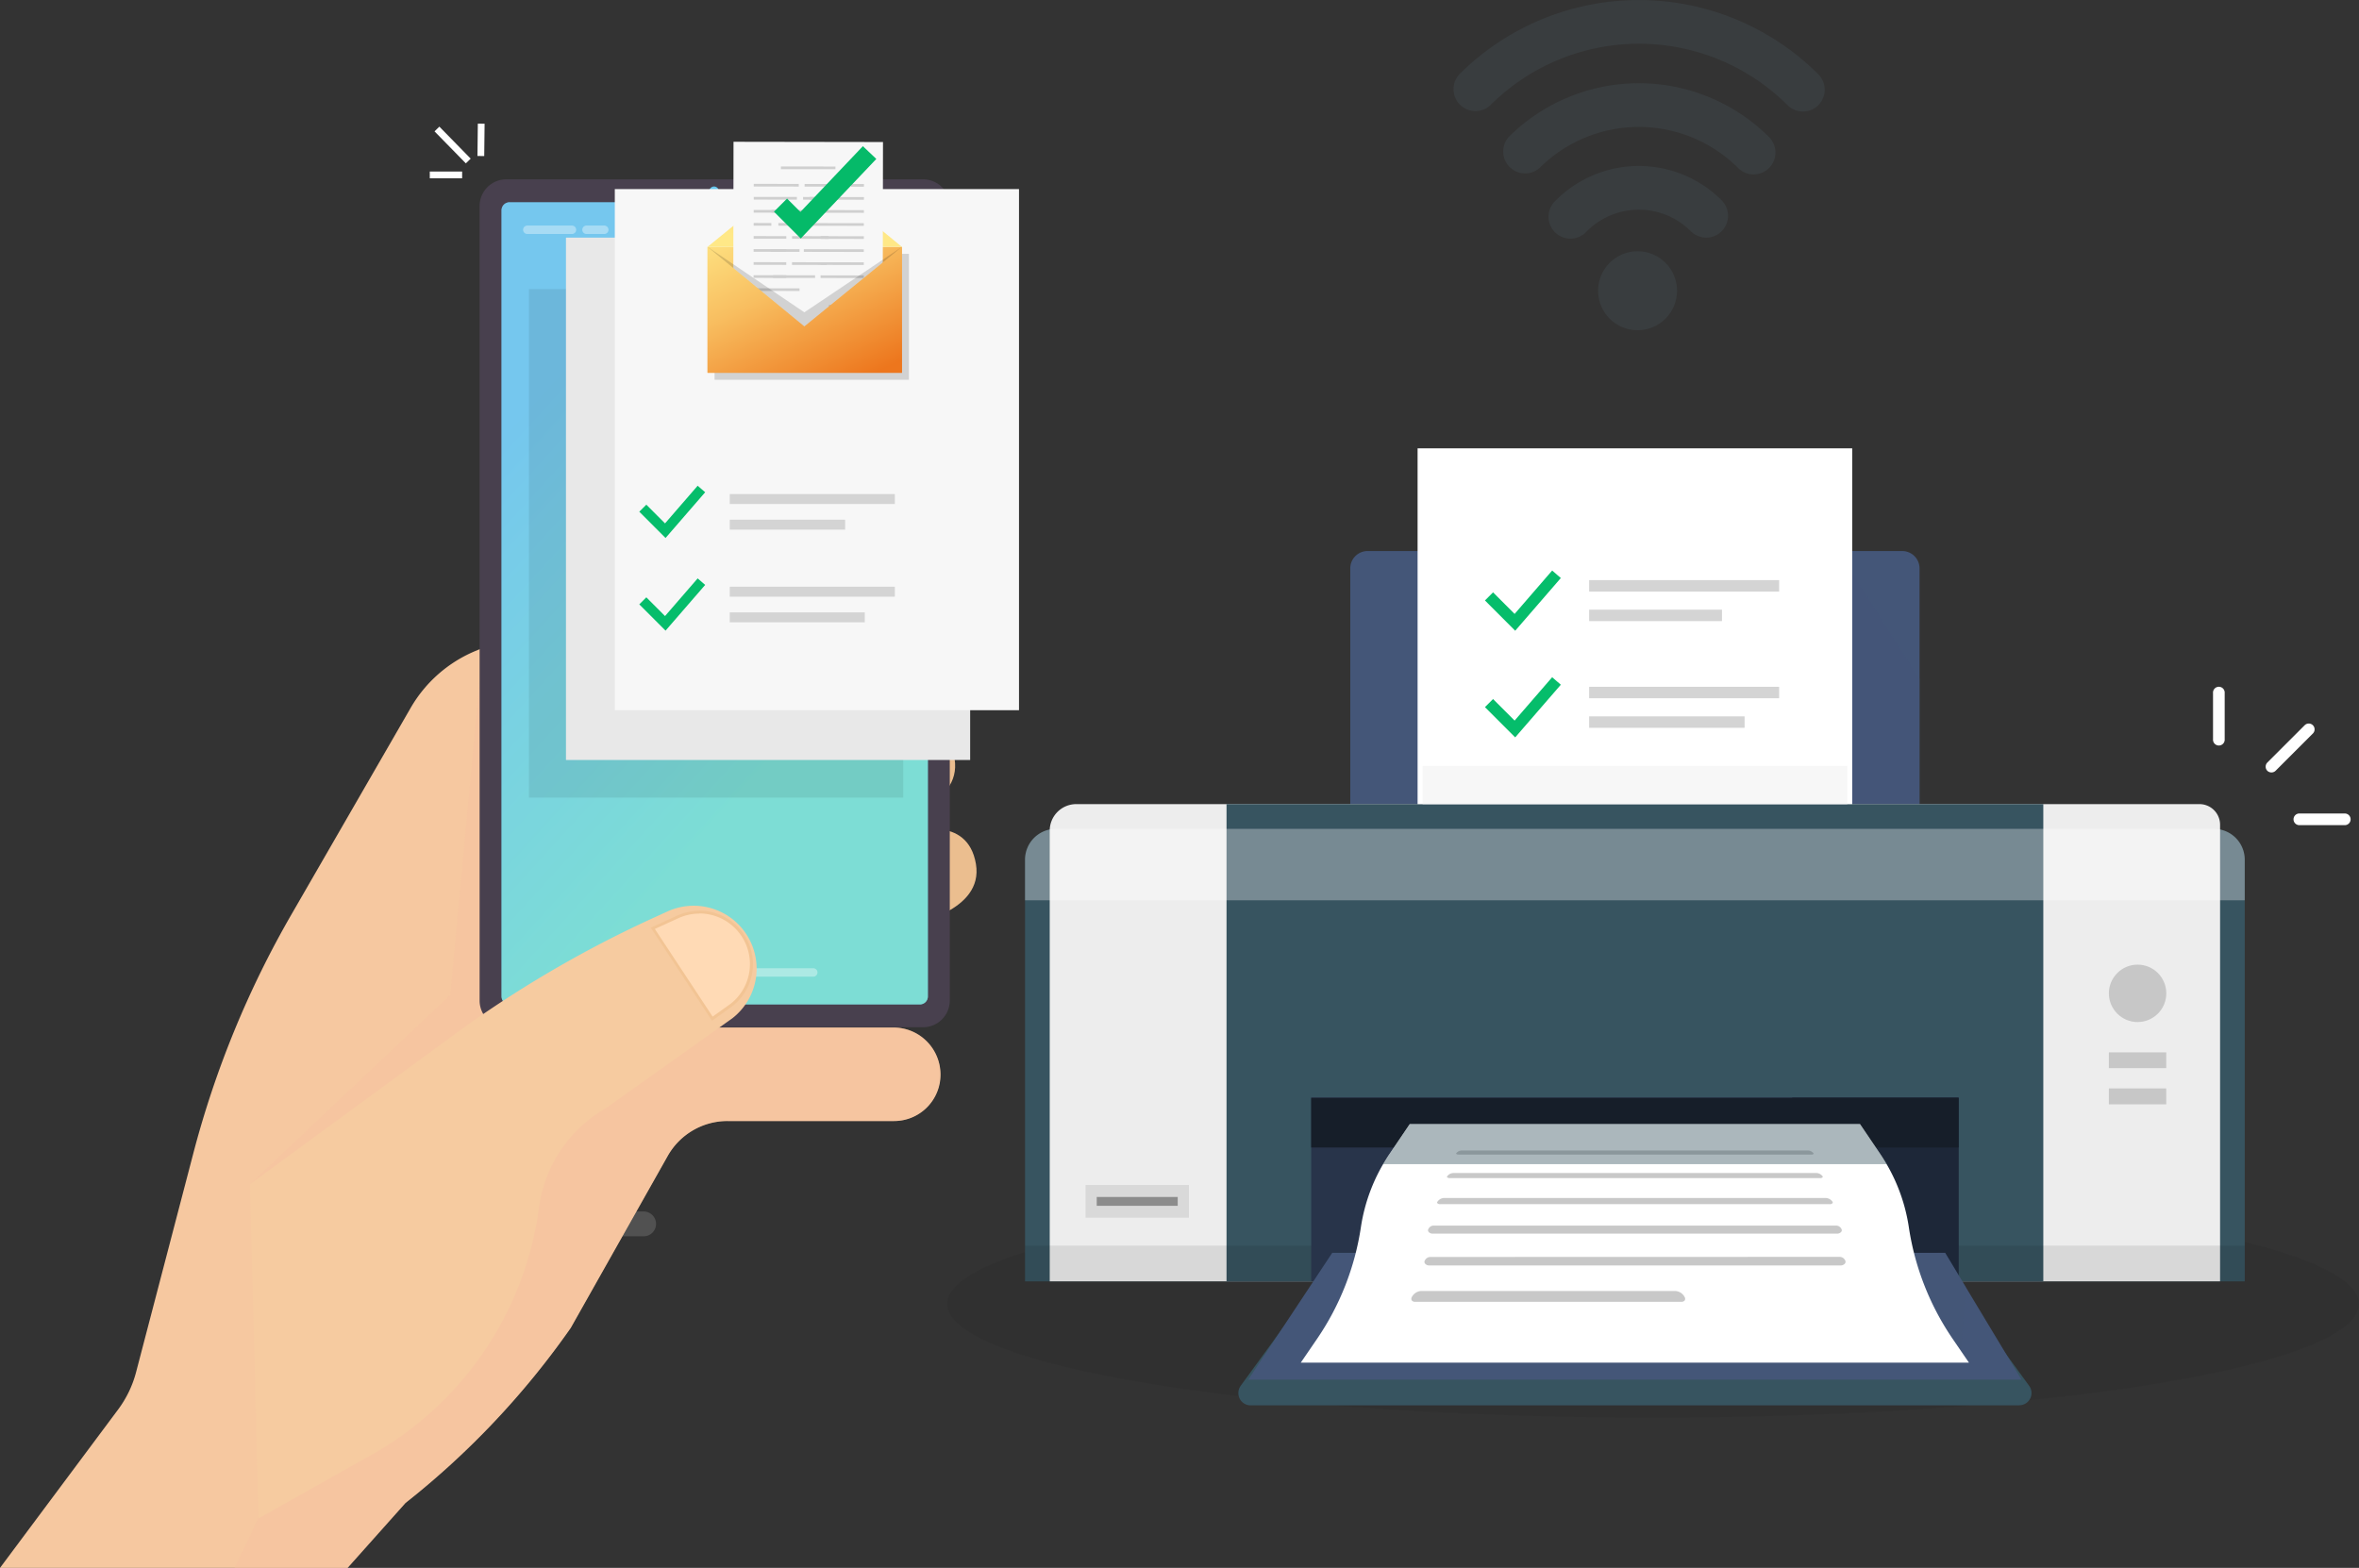 <?xml version="1.0" encoding="UTF-8"?> <svg xmlns="http://www.w3.org/2000/svg" xmlns:xlink="http://www.w3.org/1999/xlink" viewBox="0 0 645.77 429.28"><rect x="0" y="0" width="645.77" height="429.28" fill="#333333" stroke="none"/><defs><mask id="e608d69f-8364-451d-a47a-4162da271abf" x="137.3" y="-8324.1" width="97.27" height="32766" maskUnits="userSpaceOnUse"></mask><linearGradient id="f2fe9cc4-7c94-450c-8cf7-09610588134b" x1="-966.95" y1="163.45" x2="-1014.05" y2="-34.97" gradientTransform="translate(-821.89 266.2) rotate(180)" gradientUnits="userSpaceOnUse"><stop offset="0" stop-color="#fff"></stop><stop offset="1"></stop></linearGradient><linearGradient id="a54a7493-c3ad-4b60-9ca9-6a590c5fab51" x1="-1049.45" y1="71.98" x2="-963.14" y2="150.49" gradientTransform="translate(-821.89 266.2) rotate(180)" gradientUnits="userSpaceOnUse"><stop offset="0" stop-color="#86ebc4"></stop><stop offset="0.81" stop-color="#7ccee5"></stop><stop offset="1" stop-color="#79c6ed"></stop></linearGradient><mask id="ba5bdcdd-eeed-4603-8267-9838cfb9ea32" x="137.3" y="55.39" width="97.27" height="219.58" maskUnits="userSpaceOnUse"><g id="f3e6836a-e495-4bf2-9993-1c0dab59c094" data-name="h"><g style="mask:url(#e608d69f-8364-451d-a47a-4162da271abf)"><polygon points="137.31 274.96 234.58 274.96 158.54 55.39 137.31 55.39 137.31 274.96" style="fill:url(#f2fe9cc4-7c94-450c-8cf7-09610588134b)"></polygon></g></g></mask><linearGradient id="bcdd054d-9e75-4a4b-98e6-d5318a75216b" x1="-966.95" y1="163.45" x2="-1014.05" y2="-34.97" gradientTransform="translate(-821.89 266.2) rotate(180)" gradientUnits="userSpaceOnUse"><stop offset="0" stop-color="#fff"></stop><stop offset="1" stop-color="#fff"></stop></linearGradient><linearGradient id="a6ee53b9-05aa-4f4a-9076-88626c0eff66" x1="-812.43" y1="96.19" x2="-812.43" y2="163.58" gradientTransform="translate(-602.74 266.2) rotate(180)" gradientUnits="userSpaceOnUse"><stop offset="0" stop-color="#ff0a33"></stop><stop offset="0.28" stop-color="#fa2654"></stop><stop offset="0.9" stop-color="#ef6da7"></stop><stop offset="1" stop-color="#ed79b5"></stop></linearGradient><linearGradient id="a1e96465-b0d0-4ec4-9f61-88e1f86626b8" x1="205.35" y1="212.76" x2="230.54" y2="159.84" gradientTransform="matrix(1, 0, 0, -1, 0, 266.2)" gradientUnits="userSpaceOnUse"><stop offset="0" stop-color="#ffe887"></stop><stop offset="0.16" stop-color="#fddc7c"></stop><stop offset="0.46" stop-color="#f8be60"></stop><stop offset="0.84" stop-color="#f08c31"></stop><stop offset="1" stop-color="#ed761d"></stop></linearGradient><linearGradient id="bb2ec1ad-5fed-430f-85d5-f4cc461ba7c5" x1="5686.63" y1="-1057.17" x2="5686.06" y2="-1106.14" gradientTransform="matrix(-1, 0, 0, 1, 5906.96, 1121.54)" gradientUnits="userSpaceOnUse"><stop offset="0" stop-color="#ffe887"></stop><stop offset="0.17" stop-color="#fddf7b"></stop><stop offset="0.49" stop-color="#f8c65d"></stop><stop offset="0.9" stop-color="#ef9e2b"></stop><stop offset="1" stop-color="#ed931d"></stop></linearGradient><linearGradient id="b07359a7-86af-49a8-91dc-278276ad4226" x1="205.35" y1="212.76" x2="230.54" y2="159.84" xlink:href="#a1e96465-b0d0-4ec4-9f61-88e1f86626b8"></linearGradient></defs><g id="ae91eecd-1de2-42ea-ab92-35d53911c3c0" data-name="Layer 2"><g id="ad466c86-8303-4214-8958-562a3059c1aa" data-name="Layer 1"><g style="opacity:0.5"><ellipse cx="452.52" cy="357.01" rx="193.25" ry="31.17" style="isolation:isolate;opacity:0.1"></ellipse></g><circle cx="448.28" cy="79.6" r="10.81" style="fill:#393d3f"></circle><path d="M467.09,65.06a6,6,0,0,1-4.24-1.75,20.11,20.11,0,0,0-28.45,0,6,6,0,1,1-8.48-8.46h0a32.08,32.08,0,0,1,45.39,0h0a6,6,0,0,1-4.23,10.22ZM484.28,46a6,6,0,0,0,0-8.46h0a50.46,50.46,0,0,0-71.31,0A6,6,0,0,0,421.44,46a38.49,38.49,0,0,1,54.37,0,6,6,0,0,0,8.47,0Zm13.47-17.2a6,6,0,0,0,0-8.47h0a69.55,69.55,0,0,0-98.25,0A6,6,0,0,0,408,28.79a57.58,57.58,0,0,1,81.33,0,6,6,0,0,0,8.46,0Z" style="fill:#393d3f"></path><path d="M630.89,198.57l-10.21,10.21a1.61,1.61,0,0,0,0,2.26,1.63,1.63,0,0,0,2.25,0l10.22-10.22a1.59,1.59,0,0,0-2.26-2.25Z" style="fill:#fff"></path><path d="M609,202.39V189.76a1.6,1.6,0,1,0-3.19,0v12.63a1.6,1.6,0,1,0,3.19,0Z" style="fill:#fff"></path><path d="M629.32,225.92H642a1.6,1.6,0,0,0,0-3.19H629.32a1.6,1.6,0,0,0,0,3.19Z" style="fill:#fff"></path><path d="M374.38,150.87H520.73a4.75,4.75,0,0,1,4.74,4.75V278.44H369.63V155.62A4.75,4.75,0,0,1,374.38,150.87Z" style="fill:#445678"></path><polygon points="507.04 220.16 507.04 156.76 525.47 185.8 525.47 220.16 507.04 220.16" style="fill:#445678;isolation:isolate;opacity:0.3"></polygon><path d="M289.05,226.94h317a8.44,8.44,0,0,1,8.44,8.44V350.83H280.6V235.38A8.44,8.44,0,0,1,289.05,226.94Z" style="fill:#375460"></path><path d="M294.63,220.16H602.09a5.65,5.65,0,0,1,5.65,5.65v125H287.36V227.43a7.27,7.27,0,0,1,7.27-7.27Z" style="fill:#ededed"></path><rect x="335.76" y="220.16" width="223.59" height="130.67" style="fill:#375460"></rect><rect x="280.6" y="341.05" width="333.9" height="9.78" style="isolation:isolate;opacity:0.09"></rect><rect x="358.94" y="300.5" width="177.23" height="50.33" style="fill:#28344a"></rect><rect x="490.62" y="300.5" width="45.54" height="50.33" style="fill:#1d2738"></rect><rect x="358.94" y="300.59" width="177.23" height="13.59" style="fill:#161e29"></rect><path d="M289.05,226.94h317a8.44,8.44,0,0,1,8.44,8.44V246.5H280.6V235.38A8.44,8.44,0,0,1,289.05,226.94Z" style="fill:#fff;isolation:isolate;opacity:0.32"></path><path d="M552.75,384.78H342.35a3.35,3.35,0,0,1-3.35-3.36,3.31,3.31,0,0,1,.64-2l19.3-26.53H536.16l19.31,26.53a3.35,3.35,0,0,1-2.72,5.33Z" style="fill:#375460"></path><polygon points="553.38 377.73 341.72 377.73 364.7 343.01 532.47 343.01 553.38 377.73" style="fill:#445678"></polygon><circle cx="585.16" cy="271.97" r="7.86" style="fill:#c7c7c7"></circle><path d="M593,288.13v4.32H577.3v-4.32ZM577.3,302.36H593V298H577.3Z" style="fill:#c7c7c7"></path><rect x="297.17" y="324.45" width="28.3" height="8.95" style="fill:#d9d9d9"></rect><rect x="300.23" y="327.72" width="22.17" height="2.42" style="fill:#8c8c8c"></rect><rect x="388.06" y="122.75" width="118.98" height="97.41" style="fill:#fff"></rect><rect x="389.42" y="209.71" width="116.27" height="10.45" style="fill:#f7f7f7"></rect><polygon points="536.77 371.3 538.16 352.46 532.47 343.01 521.36 343.09 536.77 371.3" style="fill:#445678;isolation:isolate;opacity:0.43"></polygon><path d="M539,373.09H356.08l4.46-6.52a73.5,73.5,0,0,0,12-30.57h0a48.76,48.76,0,0,1,7.84-20.06l5.53-8.17H509.17l5.53,8.17A48.62,48.62,0,0,1,522.54,336h0a73.5,73.5,0,0,0,12,30.57Z" style="fill:#fff"></path><g style="opacity:0.25"><path d="M400.32,315a2,2,0,0,0-1.73.81c.06.18.31.31.77.31h96.39a1,1,0,0,0,.77-.22,1.89,1.89,0,0,0-1.74-.9Z" style="fill:#242424"></path><path d="M398,321.17a2.18,2.18,0,0,0-1.88.94c-.05.13,0,.17,0,.19a1,1,0,0,0,.81.26H498.16a1,1,0,0,0,.81-.26s0-.06,0-.19a2.17,2.17,0,0,0-1.87-.94Z" style="fill:#242424"></path><path d="M395.45,328a2.29,2.29,0,0,0-2,1.09.3.3,0,0,0,0,.31,1,1,0,0,0,.85.29H500.83a1,1,0,0,0,.85-.29s.08-.12,0-.31a2.31,2.31,0,0,0-2-1.09Z" style="fill:#242424"></path><path d="M392.62,335.56a1.64,1.64,0,0,0-1.7,1.17.71.71,0,0,0,.2.6,1.47,1.47,0,0,0,1.11.43H502.88a1.54,1.54,0,0,0,1.11-.43.77.77,0,0,0,.2-.6,1.65,1.65,0,0,0-1.71-1.17Z" style="fill:#242424"></path><path d="M391.69,344.15a1.7,1.7,0,0,0-1.75,1.23.81.81,0,0,0,.22.65,1.46,1.46,0,0,0,1.12.44H503.82A1.5,1.5,0,0,0,505,346a.81.81,0,0,0,.21-.65,1.7,1.7,0,0,0-1.75-1.23Z" style="fill:#242424"></path><path d="M389.12,353.46a3.09,3.09,0,0,0-2.67,1.72.93.93,0,0,0,0,.86,1.17,1.17,0,0,0,1,.39h72.75a1.16,1.16,0,0,0,1-.39.91.91,0,0,0,0-.86,3.09,3.09,0,0,0-2.66-1.72Z" style="fill:#242424"></path></g><polygon points="385.93 307.77 509.17 307.77 516.6 318.73 378.51 318.73 385.93 307.77" style="fill:#375460;isolation:isolate;opacity:0.42"></polygon><line x1="101.29" y1="335.09" x2="176.19" y2="335.09" style="fill:none;stroke:#f1f1f2;stroke-linecap:round;stroke-miterlimit:10;stroke-width:6.807px;isolation:isolate;opacity:0.16"></line><polyline points="408.72 164.4 414.7 170.39 425.06 158.42" style="fill:none;stroke:#05bd6b;stroke-linecap:square;stroke-miterlimit:10;stroke-width:3.136px"></polyline><line x1="436.59" y1="160.4" x2="485.47" y2="160.4" style="fill:none;stroke:#d4d4d4;stroke-linecap:square;stroke-miterlimit:10;stroke-width:3.136px"></line><line x1="436.59" y1="168.49" x2="469.82" y2="168.49" style="fill:none;stroke:#d4d4d4;stroke-linecap:square;stroke-miterlimit:10;stroke-width:3.136px"></line><polyline points="408.72 193.61 414.7 199.59 425.06 187.63" style="fill:none;stroke:#05bd6b;stroke-linecap:square;stroke-miterlimit:10;stroke-width:3.136px"></polyline><line x1="436.59" y1="189.61" x2="485.47" y2="189.61" style="fill:none;stroke:#d4d4d4;stroke-linecap:square;stroke-miterlimit:10;stroke-width:3.136px"></line><line x1="436.59" y1="197.7" x2="476.01" y2="197.7" style="fill:none;stroke:#d4d4d4;stroke-linecap:square;stroke-miterlimit:10;stroke-width:3.136px"></line><path d="M249.46,253s19.91-3.35,17.7-16.44c-2.32-13.75-17.7-8.69-17.7-8.69Z" style="fill:#ebbe8f"></path><path d="M243.62,224.21s19.76-3.29,17.7-16.44c-2.16-13.78-17.7-8.69-17.7-8.69Z" style="fill:#ebbe8f"></path><path d="M0,429.28l32.36-43.4a29.73,29.73,0,0,0,4.9-10.22l15.65-59.84a264.69,264.69,0,0,1,26.82-65.36l32.69-56.65a36.86,36.86,0,0,1,17.63-15.54l45.53-19.13L133.1,224.21l20.46,57.12h91a12.91,12.91,0,0,1,12.91,12.91h0a12.7,12.7,0,0,1-12.7,12.69h-45.6a18.79,18.79,0,0,0-16.37,9.56l-26.55,47.08A226,226,0,0,1,111,411.5L95.14,429.28Z" style="fill:#f6c8a0"></path><path d="M64.21,429.28l64-134.14-59.81,29.1,54.85-51.85,8-85.79,22.27,94.73h91.17a12.71,12.71,0,0,1,12.7,12.7v.21a12.7,12.7,0,0,1-12.7,12.69h-45.6a18.79,18.79,0,0,0-16.37,9.56l-26.55,47.08A226,226,0,0,1,111,411.5L95.14,429.28Z" style="fill:#f6c1a0;isolation:isolate;opacity:0.44"></path><path d="M252.69,281.25H138.6a7.31,7.31,0,0,1-7.31-7.31V56.41a7.31,7.31,0,0,1,7.31-7.31H252.69A7.31,7.31,0,0,1,260,56.41h0V273.94a7.32,7.32,0,0,1-7.31,7.31Z" style="fill:#48404e"></path><path d="M251.8,275H139.49a2.18,2.18,0,0,1-2.19-2.18V57.57a2.18,2.18,0,0,1,2.19-2.18H251.8A2.18,2.18,0,0,1,254,57.57h0V272.78A2.18,2.18,0,0,1,251.8,275Z" style="fill:#6fc8ef"></path><path d="M251.8,275H139.49a2.18,2.18,0,0,1-2.19-2.18V57.57a2.18,2.18,0,0,1,2.19-2.18H251.8A2.18,2.18,0,0,1,254,57.57h0V272.78A2.18,2.18,0,0,1,251.8,275Z" style="isolation:isolate;opacity:0.61;fill:url(#a54a7493-c3ad-4b60-9ca9-6a590c5fab51)"></path><g style="opacity:0.36"><line x1="247.15" y1="62.91" x2="222.71" y2="62.91" style="fill:none;stroke:#fff;stroke-linecap:round;stroke-miterlimit:10;stroke-width:2.312px"></line><line x1="222.63" y1="266.25" x2="168.65" y2="266.25" style="fill:none;stroke:#fff;stroke-linecap:round;stroke-miterlimit:10;stroke-width:2.312px"></line><line x1="156.57" y1="62.91" x2="144.35" y2="62.91" style="fill:none;stroke:#fff;stroke-linecap:round;stroke-miterlimit:10;stroke-width:2.312px"></line><line x1="165.42" y1="62.91" x2="160.55" y2="62.91" style="fill:none;stroke:#fff;stroke-linecap:round;stroke-miterlimit:10;stroke-width:2.312px"></line></g><path d="M196.78,52.36h0a1.31,1.31,0,0,0-1.31-1.3h0a1.3,1.3,0,0,0-1.3,1.3h0a1.31,1.31,0,0,0,1.3,1.31h0A1.32,1.32,0,0,0,196.78,52.36Z" style="fill:#67c6ef"></path><line x1="131.64" y1="41.79" x2="131.72" y2="34.79" style="fill:none;stroke:#fff;stroke-linecap:square;stroke-miterlimit:10;stroke-width:1.853px"></line><line x1="127.54" y1="43.42" x2="120.26" y2="35.98" style="fill:none;stroke:#fff;stroke-linecap:square;stroke-miterlimit:10;stroke-width:1.853px"></line><line x1="125.58" y1="47.89" x2="118.58" y2="47.89" style="fill:none;stroke:#fff;stroke-linecap:square;stroke-miterlimit:10;stroke-width:1.853px"></line><g style="mask:url(#ba5bdcdd-eeed-4603-8267-9838cfb9ea32)"><polygon points="137.31 274.96 234.58 274.96 158.54 55.39 137.31 55.39 137.31 274.96" style="isolation:isolate;opacity:0.11;fill:url(#bcdd054d-9e75-4a4b-98e6-d5318a75216b)"></polygon></g><path d="M70.79,415.73l29.43-16.58a91.52,91.52,0,0,0,47.32-68.48h0a37.08,37.08,0,0,1,18.34-27.27l34.64-24.63a17.21,17.21,0,0,0,3.2-23.83h0a17.22,17.22,0,0,0-21-5.39l-3.9,1.78a312.62,312.62,0,0,0-54.72,32.11l-55.68,40.8Z" style="fill:#f6cba0"></path><path d="M200.27,275.15a14.23,14.23,0,0,0-8.79-25.43,13.9,13.9,0,0,0-5.91,1.29l-6.85,3.13L195,278.89Z" style="fill:#ffdab5"></path><path d="M191.48,250.1A13.85,13.85,0,0,1,200,274.84l-4.92,3.5-15.82-24,6.43-2.94a13.79,13.79,0,0,1,5.75-1.26m0-.77a14.65,14.65,0,0,0-6.07,1.32L178.15,254l16.76,25.47,5.59-4a14.6,14.6,0,0,0,2.72-20.23h0a14.6,14.6,0,0,0-11.74-5.9Z" style="fill:#f2c494"></path><g style="opacity:0.1"><rect x="144.79" y="79.15" width="102.47" height="139.22" style="isolation:isolate;opacity:0.8"></rect></g><rect x="154.93" y="65.06" width="110.65" height="143.02" style="fill:#e8e8e8"></rect><circle cx="209.69" cy="109.04" r="24.4" style="fill:url(#a6ee53b9-05aa-4f4a-9076-88626c0eff66)"></circle><line x1="225.65" y1="109.04" x2="193.72" y2="109.04" style="fill:none;stroke:#fff;stroke-miterlimit:10;stroke-width:5.631px"></line><line x1="209.69" y1="93.07" x2="209.69" y2="125" style="fill:none;stroke:#fff;stroke-miterlimit:10;stroke-width:5.631px"></line><rect x="168.3" y="51.77" width="110.65" height="142.68" style="fill:#f7f7f7"></rect><polyline points="176.93 140.1 182.12 145.3 191.12 134.91" style="fill:none;stroke:#05bd6b;stroke-linecap:square;stroke-miterlimit:10;stroke-width:2.724px"></polyline><line x1="201.13" y1="136.63" x2="243.59" y2="136.63" style="fill:none;stroke:#d4d4d4;stroke-linecap:square;stroke-miterlimit:10;stroke-width:2.724px"></line><line x1="201.13" y1="143.65" x2="229.99" y2="143.65" style="fill:none;stroke:#d4d4d4;stroke-linecap:square;stroke-miterlimit:10;stroke-width:2.724px"></line><polyline points="176.93 165.47 182.12 170.67 191.12 160.28" style="fill:none;stroke:#05bd6b;stroke-linecap:square;stroke-miterlimit:10;stroke-width:2.724px"></polyline><line x1="201.13" y1="162" x2="243.59" y2="162" style="fill:none;stroke:#d4d4d4;stroke-linecap:square;stroke-miterlimit:10;stroke-width:2.724px"></line><line x1="201.13" y1="169.02" x2="235.37" y2="169.02" style="fill:none;stroke:#d4d4d4;stroke-linecap:square;stroke-miterlimit:10;stroke-width:2.724px"></line><rect x="195.61" y="69.5" width="53.2" height="34.48" style="isolation:isolate;opacity:0.15"></rect><rect x="193.69" y="67.59" width="53.2" height="34.48" style="fill:url(#a1e96465-b0d0-4ec4-9f61-88e1f86626b8)"></rect><polygon points="246.89 67.59 193.69 67.59 220.4 45.82 246.89 67.59" style="fill:url(#bb2ec1ad-5fed-430f-85d5-f4cc461ba7c5)"></polygon><rect x="195.64" y="43.99" width="51.18" height="40.92" transform="translate(156.42 285.57) rotate(-89.91)" style="fill:#f7f7f7"></rect><line x1="214.13" y1="45.95" x2="228.33" y2="45.96" style="fill:none;stroke:#cfcfcf;stroke-linecap:square;stroke-miterlimit:10;stroke-width:0.732px"></line><line x1="206.7" y1="50.7" x2="218.29" y2="50.72" style="fill:none;stroke:#cfcfcf;stroke-linecap:square;stroke-miterlimit:10;stroke-width:0.732px"></line><line x1="220.62" y1="50.73" x2="231.41" y2="50.74" style="fill:none;stroke:#cfcfcf;stroke-linecap:square;stroke-miterlimit:10;stroke-width:0.732px"></line><line x1="233.31" y1="50.75" x2="236.13" y2="50.75" style="fill:none;stroke:#cfcfcf;stroke-linecap:square;stroke-miterlimit:10;stroke-width:0.732px"></line><line x1="206.7" y1="54.28" x2="217.78" y2="54.29" style="fill:none;stroke:#cfcfcf;stroke-linecap:square;stroke-miterlimit:10;stroke-width:0.732px"></line><line x1="220.21" y1="54.3" x2="222.79" y2="54.3" style="fill:none;stroke:#cfcfcf;stroke-linecap:square;stroke-miterlimit:10;stroke-width:0.732px"></line><line x1="221.99" y1="54.3" x2="236.13" y2="54.32" style="fill:none;stroke:#cfcfcf;stroke-linecap:square;stroke-miterlimit:10;stroke-width:0.732px"></line><line x1="206.69" y1="57.85" x2="214.89" y2="57.86" style="fill:none;stroke:#cfcfcf;stroke-linecap:square;stroke-miterlimit:10;stroke-width:0.732px"></line><line x1="211.58" y1="57.86" x2="222.79" y2="57.88" style="fill:none;stroke:#cfcfcf;stroke-linecap:square;stroke-miterlimit:10;stroke-width:0.732px"></line><line x1="225.02" y1="57.88" x2="236.12" y2="57.9" style="fill:none;stroke:#cfcfcf;stroke-linecap:square;stroke-miterlimit:10;stroke-width:0.732px"></line><line x1="206.68" y1="61.42" x2="210.79" y2="61.43" style="fill:none;stroke:#cfcfcf;stroke-linecap:square;stroke-miterlimit:10;stroke-width:0.732px"></line><line x1="213.44" y1="61.43" x2="220.2" y2="61.45" style="fill:none;stroke:#cfcfcf;stroke-linecap:square;stroke-miterlimit:10;stroke-width:0.732px"></line><line x1="222.4" y1="61.45" x2="236.11" y2="61.47" style="fill:none;stroke:#cfcfcf;stroke-linecap:square;stroke-miterlimit:10;stroke-width:0.732px"></line><line x1="206.68" y1="65" x2="214.88" y2="65.01" style="fill:none;stroke:#cfcfcf;stroke-linecap:square;stroke-miterlimit:10;stroke-width:0.732px"></line><line x1="217.19" y1="65.01" x2="226.46" y2="65.03" style="fill:none;stroke:#cfcfcf;stroke-linecap:square;stroke-miterlimit:10;stroke-width:0.732px"></line><line x1="225.01" y1="65.03" x2="236.11" y2="65.05" style="fill:none;stroke:#cfcfcf;stroke-linecap:square;stroke-miterlimit:10;stroke-width:0.732px"></line><line x1="206.67" y1="68.57" x2="214.88" y2="68.58" style="fill:none;stroke:#cfcfcf;stroke-linecap:square;stroke-miterlimit:10;stroke-width:0.732px"></line><line x1="211.27" y1="68.58" x2="218.5" y2="68.59" style="fill:none;stroke:#cfcfcf;stroke-linecap:square;stroke-miterlimit:10;stroke-width:0.732px"></line><line x1="220.41" y1="68.59" x2="236.1" y2="68.62" style="fill:none;stroke:#cfcfcf;stroke-linecap:square;stroke-miterlimit:10;stroke-width:0.732px"></line><line x1="206.67" y1="72.14" x2="214.87" y2="72.16" style="fill:none;stroke:#cfcfcf;stroke-linecap:square;stroke-miterlimit:10;stroke-width:0.732px"></line><line x1="217.18" y1="72.16" x2="225.98" y2="72.18" style="fill:none;stroke:#cfcfcf;stroke-linecap:square;stroke-miterlimit:10;stroke-width:0.732px"></line><line x1="225" y1="72.17" x2="236.1" y2="72.19" style="fill:none;stroke:#cfcfcf;stroke-linecap:square;stroke-miterlimit:10;stroke-width:0.732px"></line><line x1="206.66" y1="75.72" x2="214.86" y2="75.73" style="fill:none;stroke:#cfcfcf;stroke-linecap:square;stroke-miterlimit:10;stroke-width:0.732px"></line><line x1="211.99" y1="75.73" x2="222.76" y2="75.74" style="fill:none;stroke:#cfcfcf;stroke-linecap:square;stroke-miterlimit:10;stroke-width:0.732px"></line><line x1="225" y1="75.75" x2="236.09" y2="75.77" style="fill:none;stroke:#cfcfcf;stroke-linecap:square;stroke-miterlimit:10;stroke-width:0.732px"></line><line x1="206.65" y1="79.29" x2="218.5" y2="79.31" style="fill:none;stroke:#cfcfcf;stroke-linecap:square;stroke-miterlimit:10;stroke-width:0.732px"></line><line x1="227.27" y1="83.87" x2="236.07" y2="83.88" style="fill:none;stroke:#cfcfcf;stroke-linecap:square;stroke-miterlimit:10;stroke-width:0.732px"></line><polyline points="213.66 56.16 219.16 61.66 238.05 41.77" style="fill:none;stroke:#05ba69;stroke-miterlimit:10;stroke-width:5.075px"></polyline><polygon points="220.19 89.35 193.69 67.59 193.69 102.06 246.89 102.06 246.89 67.59 220.19 89.35" style="fill:url(#b07359a7-86af-49a8-91dc-278276ad4226)"></polygon><polygon points="193.69 67.59 220.19 85.51 246.89 67.59 220.19 89.35 193.69 67.59" style="isolation:isolate;opacity:0.15"></polygon></g></g></svg> 